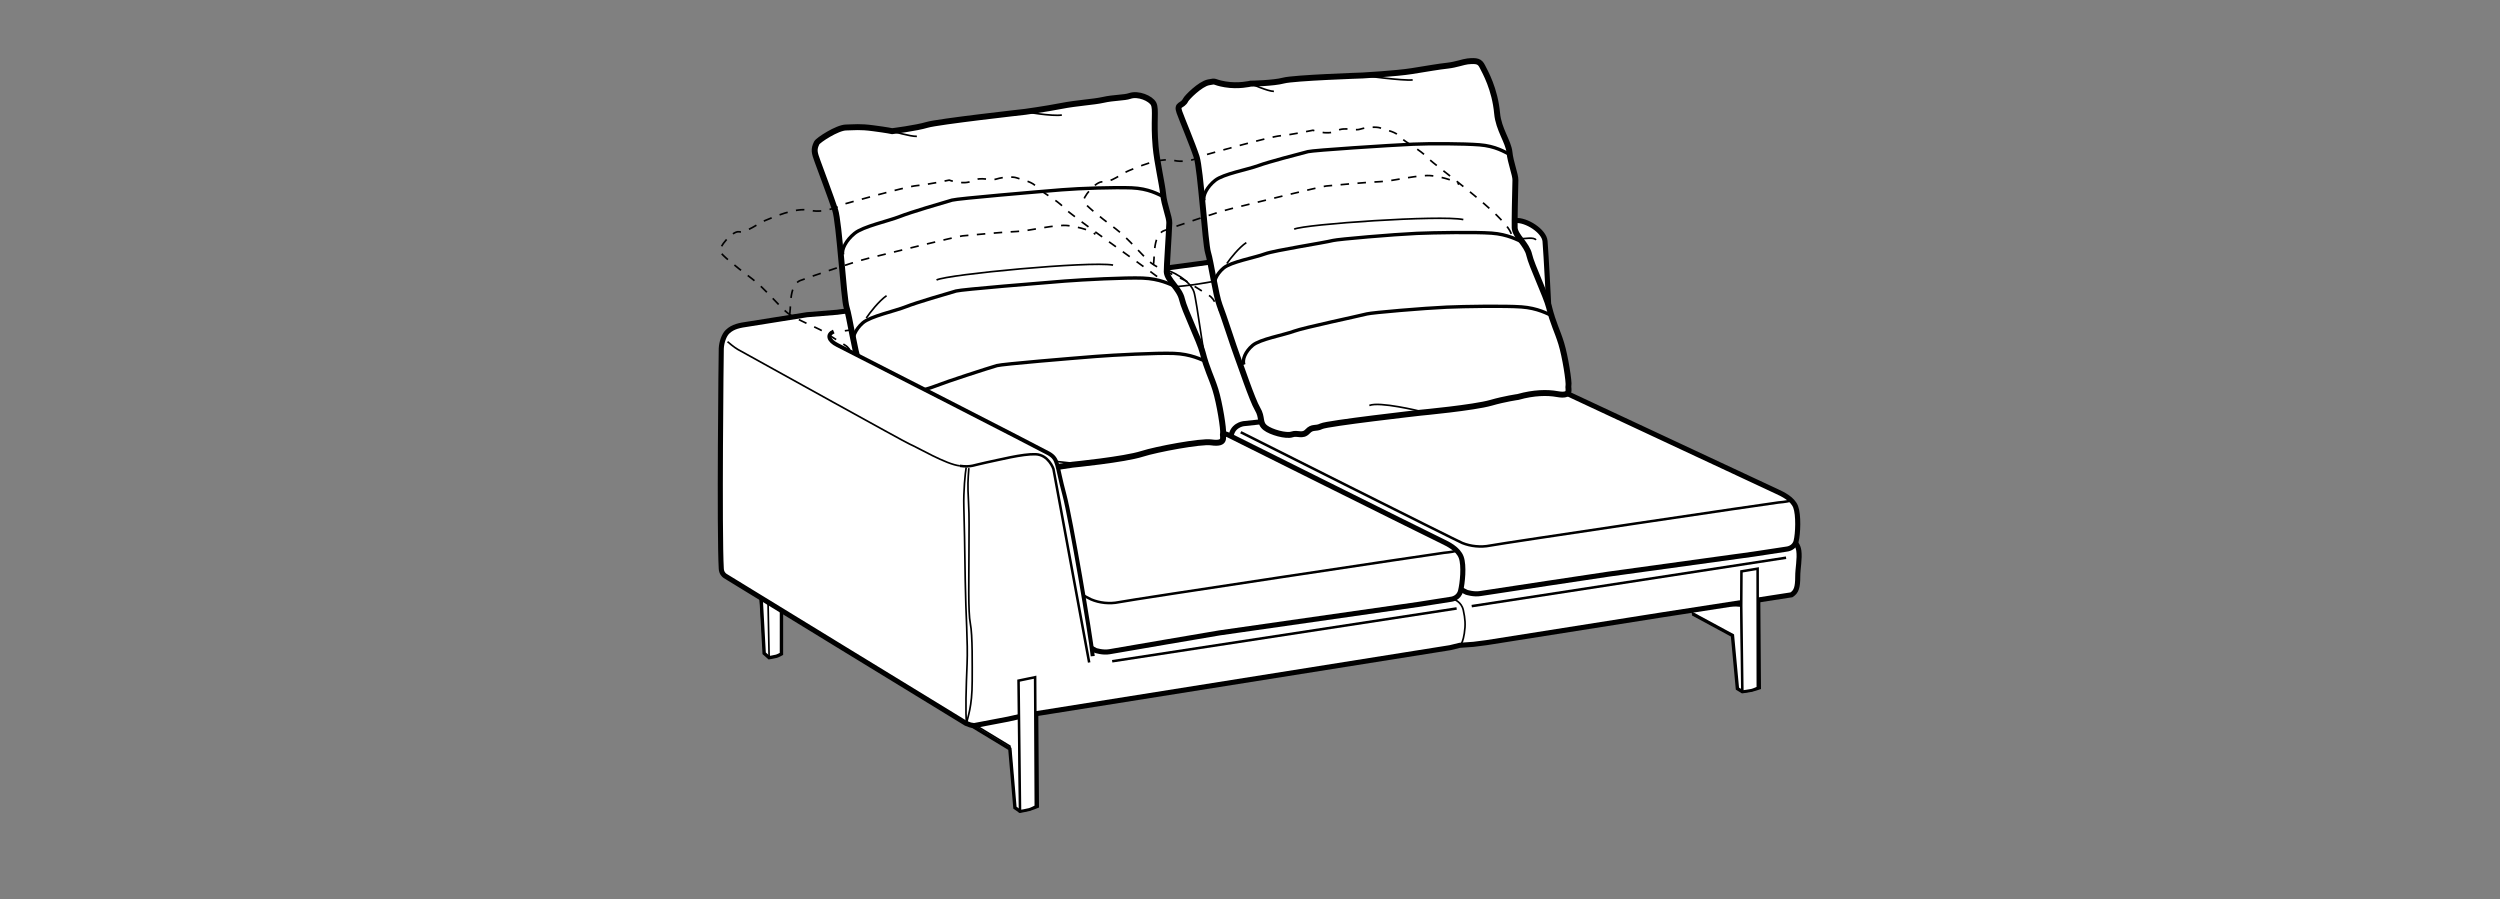 <?xml version="1.0" encoding="iso-8859-1"?>
<!-- Generator: Adobe Illustrator 15.0.2, SVG Export Plug-In . SVG Version: 6.00 Build 0)  -->
<!DOCTYPE svg PUBLIC "-//W3C//DTD SVG 1.1//EN" "http://www.w3.org/Graphics/SVG/1.1/DTD/svg11.dtd">
<svg version="1.1" id="Layer_1" xmlns="http://www.w3.org/2000/svg" xmlns:xlink="http://www.w3.org/1999/xlink" x="0px" y="0px"
	 width="147.401px" height="53.008px" viewBox="0 0 147.401 53.008" style="enable-background:new 0 0 147.401 53.008;"
	 xml:space="preserve">
<rect x="0" y="0" width="147.401" height="53.008" fill="#808080" stroke="none"/>
<polygon style="fill:#FFFFFF;stroke:#000000;stroke-width:0.1;" points="99.802,36.197 102.146,37.465 102.438,40.602 
	102.729,40.777 102.665,35.732 100.489,35.576 99.755,35.82 "/>
<path style="fill:none;stroke:#000000;stroke-width:0.2;" d="M99.802,36.197l2.344,1.268l0.293,3.137l0.291,0.176
	c0,0,0.404-0.053,0.541-0.084c0.133-0.031,0.458-0.141,0.458-0.141l-0.039-5.084"/>
<path style="fill:#FFFFFF;stroke:#000000;stroke-width:0.1;" d="M45.348,38.777c0,0,0.321-0.053,0.429-0.084
	s0.298-0.137,0.298-0.137l0.001-2.729l13.467,8.162l0.299,3.633l0.299,0.205l-0.066-5.885l-15.289-9.088l0.016,1.971l0.256,3.693
	L45.348,38.777z"/>
<path style="fill:#FFFFFF;stroke:#000000;stroke-width:0.1;" d="M45.348,38.777c0,0,0.321-0.053,0.429-0.084
	s0.298-0.137,0.298-0.137l0.001-2.793l-0.796-0.486L45.348,38.777z"/>
<path style="fill:none;stroke:#000000;stroke-width:0.2;" d="M44.866,35.111l0.189,3.408l0.292,0.258
	c0,0,0.321-0.053,0.429-0.084s0.298-0.137,0.298-0.137l0.001-2.564l13.467,8.162l0.299,3.469l0.299,0.205
	c0,0,0.412-0.068,0.549-0.109c0.138-0.039,0.471-0.174,0.471-0.174l-0.041-5.502"/>
<path style="fill:#FFFFFF;stroke:#000000;stroke-width:0.3;" d="M106.059,32.466c-0.088-0.621-0.648-0.771-1.199-1.028
	c0,0-11.132-5.106-11.927-5.366s-1.266-0.39-1.315-1.62c-0.029-0.744-0.375-8.362-0.522-10.231
	c-0.047-0.599-1.112-1.278-1.747-1.218S78.511,14.54,78.511,14.54l-3.832,0.459c0,0-7.811,1.083-9.588,1.276
	c-0.152,0.016-15.73,2.135-15.73,2.135l-1.782,0.146l-3.43,0.548c-0.546,0.078-0.928,0.146-1.252,0.453
	c-0.204,0.192-0.354,0.619-0.37,0.992c-0.01,0.17-0.123,10.881,0,12.985c0.015,0.244,0.143,0.363,0.219,0.418
	c0.121,0.084,14.214,8.699,14.214,8.699l0.251,0.094l0.221,0.037l2-0.381l0.908-0.203l25.154-4.01l0.578-0.141l0.8-0.057l0.778-0.1
	l10.352-1.639l7.622-1.18c0.285-0.18,0.371-0.436,0.371-1.078C105.994,33.523,106.125,32.946,106.059,32.466z"/>
<line style="fill:none;stroke:#000000;stroke-width:0.15;" x1="105.307" y1="32.883" x2="86.773" y2="35.738"/>
<path style="fill:#FFFFFF;stroke:#000000;stroke-width:0.15;" d="M102.729,40.777c0,0,0.404-0.053,0.541-0.084
	c0.133-0.031,0.372-0.143,0.372-0.143l-0.012-7.021l-0.954,0.16l-0.012,2.043L102.729,40.777z"/>
<path style="fill:#FFFFFF;stroke:#000000;stroke-width:0.3;" d="M86.474,34.924c0,0,0.434,0.141,0.819,0.07
	c0.388-0.068,7.576-1.146,7.576-1.146l8.524-1.176l1.963-0.299c0,0,0.438-0.041,0.545-0.471c0.11-0.43,0.152-1.551-0.029-2.021
	c-0.183-0.471-0.766-0.746-1.127-0.912c-1.408-0.652-12.379-5.784-12.379-5.784s-0.742-0.298-1.395-0.303
	c-0.655-0.006-1.945,0.08-1.945,0.08s-8.242,0.914-9.806,1.242c-1.562,0.329-5.907,0.777-5.907,0.777s-0.723,0.095-0.734,0.858
	c-0.013,0.815,0.553,2.301,0.771,2.456C73.444,28.361,73.648,28.584,86.474,34.924z"/>
<path style="fill:none;stroke:#000000;stroke-width:0.15;" d="M73.156,25.485c0.11,0.06,12.714,6.386,13.063,6.531
	c0.486,0.197,1.092,0.262,1.636,0.152c0.646-0.131,16.635-2.504,16.999-2.541c0.363-0.035,0.727-0.07,0.764-0.178"/>
<path style="fill:#FFFFFF;stroke:#000000;stroke-width:0.3;" d="M64.593,38.35c0,0,0.433,0.146,0.82,0.076
	c0.387-0.074,6.504-1.113,6.504-1.113l11.692-1.674l1.962-0.309c0,0,0.438-0.045,0.546-0.494c0.11-0.445,0.218-1.488,0.036-1.979
	c-0.183-0.49-0.766-0.775-1.127-0.949c-1.408-0.68-12.601-6.261-12.601-6.261s-0.74-0.31-1.396-0.314
	c-0.653-0.005-1.943,0.082-1.943,0.082s-10.26,1.803-11.822,2.144c-1.563,0.342-5.051,0.604-5.051,0.604s-0.17,0.203-0.182,1
	c-0.015,0.85,0,2.268,0.217,2.428C52.468,31.748,64.593,38.35,64.593,38.35z"/>
<line style="fill:none;stroke:#000000;stroke-width:0.15;" x1="85.884" y1="35.875" x2="65.575" y2="38.988"/>
<path style="fill:none;stroke:#000000;stroke-width:0.15;" d="M52.468,28.35c-0.654-0.373,10.988,6.617,11.87,6.994
	c0.487,0.207,1.093,0.273,1.636,0.16c0.647-0.139,18.798-2.871,19.162-2.91c0.363-0.037,0.727-0.074,0.764-0.186"/>
<path style="fill:#FFFFFF;stroke:#000000;stroke-width:0.15;" d="M60.14,47.828c0,0,0.412-0.068,0.549-0.109
	c0.138-0.039,0.383-0.174,0.383-0.174l-0.041-7.617l-0.977,0.203l0.02,1.812L60.14,47.828z"/>
<path style="fill:none;stroke:#000000;stroke-width:0.1;" d="M85.734,35.342c0,0,0.437,0.139,0.544,0.635
	c0.11,0.5,0.139,0.861,0.059,1.367c-0.072,0.447-0.143,0.578-0.275,0.768"/>
<path style="fill:none;stroke:#000000;stroke-width:0.1;" d="M49.812,19.504c0,0,9.043-1.204,18.564-2.495
	c0.664-0.09,1.274-0.124,1.94-0.215c0.641-0.087,1.338-0.23,1.976-0.317c1.553-0.212,3.087-0.421,4.564-0.625
	c7.223-0.993,12.455-1.767,12.624-1.767c0.444,0,0.952-0.127,1.079,0.063"/>
<path style="fill:none;stroke:#000000;stroke-width:0.1;" d="M68.521,15.865c0.524,0.05,1.65,0.669,1.875,1.344
	c0.161,0.484,0.67,4.481,0.92,5.505c0.137,0.561,0.588,2.492,0.455,2.683"/>
<g>
	<path style="fill:#FFFFFF;stroke:#000000;stroke-width:0.35;" d="M74.608,25.222c-0.377-0.295-0.152-0.596-0.464-1.112
		c-0.311-0.515-1.035-2.691-1.207-3.134s-0.808-2.428-1.029-2.983c-0.219-0.558-0.517-2.574-0.682-3.102
		c-0.167-0.53-0.436-4.908-0.673-5.641c-0.237-0.731-0.866-2.218-1.013-2.634c-0.184-0.514,0.176-0.338,0.361-0.713
		c0.074-0.155,0.85-0.943,1.348-1.046c0.527-0.108,0.213-0.016,0.991,0.118c0.782,0.134,1.498-0.042,1.498-0.042
		s1.344-0.021,1.942-0.183c0.6-0.162,4.661-0.299,4.661-0.299s1.98-0.11,2.902-0.258c0.92-0.147,1.575-0.264,2.116-0.323
		c0.484-0.054,0.931-0.226,1.175-0.25c0.536-0.053,0.712-0.013,0.868,0.303c0.16,0.317,0.738,1.316,0.87,2.771
		c0.084,0.93,0.664,1.662,0.727,2.281c0.06,0.616,0.36,1.324,0.35,1.649c-0.023,0.723-0.054,2.588-0.043,2.812
		c0.027,0.486,0.72,0.968,0.858,1.594c0.14,0.625,0.999,2.409,1.167,3.076c0.248,0.987,0.484,1.375,0.721,2.147
		s0.473,2.302,0.425,2.484c-0.048,0.183,0.233,0.661-0.666,0.498c-0.574-0.105-1.372-0.094-2.311,0.171c0,0-0.779,0.109-1.591,0.344
		c-1.013,0.29-4.149,0.583-4.149,0.583s-5.493,0.622-5.85,0.799s-0.52-0.01-0.819,0.309c-0.301,0.316-0.573,0.055-0.915,0.174
		C75.833,25.732,74.938,25.481,74.608,25.222z"/>
	<path style="fill:none;stroke:#000000;stroke-width:0.1;" d="M76.305,13.512c0.63-0.296,8.621-0.845,9.973-0.566"/>
	<path style="fill:none;stroke:#000000;stroke-width:0.1;" d="M73.739,4.933c0,0,1.027,0.459,1.37,0.453"/>
	<path style="fill:none;stroke:#000000;stroke-width:0.1;" d="M80.343,4.451c0,0,2.413,0.325,2.948,0.26"/>
	<path style="fill:none;stroke:#000000;stroke-width:0.1;" d="M80.738,23.907c0.594-0.248,2.965,0.333,2.965,0.333"/>
	<path style="fill:none;stroke:#000000;stroke-width:0.1;" d="M73.483,14.305c-0.433,0.29-0.942,0.93-1.146,1.231"/>
	<path style="fill:none;stroke:#000000;stroke-width:0.2;" d="M89.835,14.308c-0.351-0.158-0.927-0.491-1.89-0.562
		c-0.967-0.07-3.365-0.03-4.408,0.014c-1.357,0.06-4.64,0.342-4.947,0.419c-0.539,0.138-3.441,0.582-3.998,0.787
		c-0.615,0.229-2.02,0.474-2.448,0.837c-0.436,0.368-0.626,0.85-0.517,1.143"/>
	<path style="fill:none;stroke:#000000;stroke-width:0.2;" d="M91.596,18.657c-0.351-0.158-0.927-0.49-1.891-0.561
		c-0.967-0.07-3.364-0.031-4.408,0.014c-1.357,0.06-4.395,0.32-4.701,0.398c-0.538,0.138-3.734,0.811-4.29,1.017
		c-0.617,0.229-2.021,0.474-2.449,0.837c-0.435,0.368-0.626,0.85-0.517,1.142"/>
	<path style="fill:none;stroke:#000000;stroke-width:0.2;" d="M89.044,9.124c-0.329-0.165-0.863-0.511-1.817-0.586
		c-0.957-0.073-2.876-0.083-3.925-0.036c-1.362,0.062-5.868,0.356-6.184,0.438c-0.555,0.144-2.332,0.606-2.914,0.821
		C73.56,10,72.125,10.255,71.65,10.633c-0.482,0.384-0.734,0.888-0.663,1.193"/>
</g>
<g>
	<path style="fill:#FFFFFF;stroke:#000000;stroke-width:0.35;" d="M53.576,28.78c-0.394-0.292-0.283-0.69-0.608-1.214
		c-0.324-0.522-1.082-2.75-1.262-3.202c-0.182-0.452-0.845-2.485-1.077-3.052c-0.229-0.57-0.541-2.647-0.715-3.188
		c-0.173-0.543-0.427-5.003-0.674-5.749c-0.246-0.745-0.881-2.428-1.033-2.851c-0.19-0.522-0.248-0.705-0.053-1.098
		c0.079-0.162,1.21-0.902,1.728-0.909c0.52-0.008,0.792-0.064,1.606,0.045c0.82,0.107,1.114,0.172,1.114,0.172
		s1.429-0.181,2.058-0.372s5.783-0.768,5.783-0.768s1.148-0.156,2.116-0.344c0.966-0.188,1.917-0.232,2.479-0.359
		c0.633-0.143,1.256-0.121,1.568-0.231c0.501-0.179,1.246,0.144,1.409,0.463c0.166,0.321-0.013,1.021,0.12,2.516
		c0.086,0.956,0.383,2.184,0.446,2.819c0.06,0.634,0.373,1.352,0.361,1.688c-0.026,0.747-0.162,2.646-0.151,2.878
		c0.03,0.502,0.754,0.977,0.898,1.62c0.145,0.643,1.045,2.458,1.22,3.143c0.26,1.013,0.507,1.407,0.755,2.197
		c0.246,0.791,0.495,2.367,0.445,2.558c-0.051,0.191,0.243,0.676-0.696,0.541c-0.601-0.088-3.228,0.404-4.075,0.677
		c-1.058,0.338-4.106,0.639-4.106,0.639s-5.958,0.891-6.329,1.087c-0.371,0.195-0.979,0.199-1.292,0.54
		c-0.314,0.339-0.24,0.098-0.597,0.234C54.655,29.395,53.921,29.037,53.576,28.78z"/>
	<path style="fill:none;stroke:#000000;stroke-width:0.1;" d="M55.219,16.508c0.657-0.331,8.997-1.119,10.408-0.879"/>
	<path style="fill:none;stroke:#000000;stroke-width:0.1;" d="M52.603,7.734c0,0,1.093,0.326,1.454,0.305"/>
	<path style="fill:none;stroke:#000000;stroke-width:0.1;" d="M60.443,6.594c0,0,1.6,0.276,2.163,0.188"/>
	<path style="fill:none;stroke:#000000;stroke-width:0.1;" d="M58.927,27.146c0.62-0.278,4.244,0.159,4.244,0.159"/>
	<path style="fill:none;stroke:#000000;stroke-width:0.1;" d="M52.271,17.434c-0.451,0.316-0.983,0.998-1.195,1.318"/>
	<path style="fill:none;stroke:#000000;stroke-width:0.2;" d="M69.344,16.908c-0.367-0.151-0.967-0.474-1.974-0.512
		c-1.01-0.037-3.517,0.093-4.605,0.177c-1.418,0.113-6.075,0.493-6.396,0.585c-0.563,0.163-2.357,0.686-2.938,0.919
		c-0.644,0.26-2.109,0.565-2.559,0.958c-0.452,0.397-0.652,0.904-0.538,1.204"/>
	<path style="fill:none;stroke:#000000;stroke-width:0.2;" d="M71.185,21.349c-0.365-0.151-0.967-0.474-1.975-0.512
		c-1.01-0.037-3.516,0.093-4.605,0.178c-1.416,0.112-5.508,0.45-5.829,0.542c-0.562,0.163-2.973,0.945-3.553,1.179
		c-0.644,0.26-2.11,0.565-2.558,0.958c-0.453,0.397-0.653,0.903-0.539,1.203"/>
	<path style="fill:none;stroke:#000000;stroke-width:0.2;" d="M68.627,11.61c-0.344-0.157-0.904-0.494-1.905-0.534
		c-1.005-0.038-3.019,0.025-4.118,0.114c-1.432,0.116-6.142,0.514-6.474,0.61c-0.583,0.17-2.448,0.715-3.061,0.96
		c-0.678,0.271-2.185,0.59-2.683,1c-0.508,0.414-0.773,0.943-0.7,1.255"/>
</g>
<g>
	<path style="fill:none;stroke:#000000;stroke-width:0.1;stroke-dasharray:0.5;" d="M68.226,16.308
		c-0.861-0.661-5.059-3.585-5.488-4.058c-0.427-0.472-1.361-0.935-1.595-1.207c-0.284-0.335-0.735-0.396-1.217-0.562
		c-0.194-0.069-0.758-0.056-1.167,0.072c-0.412,0.13-0.869-0.163-1.415,0.106c-0.552,0.27-1.377-0.039-1.377-0.039
		s-1.267,0.267-1.917,0.324c-0.649,0.056-4.336,1.104-4.336,1.104s-1.031,0.559-1.938,0.354c-0.897-0.203-2.253,0.443-2.665,0.6
		c-0.327,0.125-1.137,0.743-1.533,0.664c-0.391-0.081-1.258,0.962-1.119,1.179c0.139,0.219,0.759,0.747,1.895,1.601
		c0.729,0.547,1.616,1.651,2.094,2.017c0.48,0.363,1.759,0.872,2.046,1.053c0.641,0.403,1.102,0.698,1.318,0.827
		c0.464,0.278,0.36,0.719,0.872,1.103"/>
	<path style="fill:none;stroke:#000000;stroke-width:0.1;stroke-dasharray:0.5;" d="M46.537,18.558
		c0.139-0.175-0.095-1.743,0.656-2.021c0.752-0.278,3.062-1.072,3.996-1.305c1.214-0.303,5.224-1.292,5.562-1.325
		c0.597-0.056,2.507-0.235,3.191-0.258c0.751-0.025,2.32-0.441,3.051-0.345c0.741,0.097,1.388,0.32,1.591,0.509"/>
</g>
<g>
	<path style="fill:none;stroke:#000000;stroke-width:0.1;stroke-dasharray:0.5;" d="M89.105,13.79
		c-0.333-1.083-4.491-4.007-4.921-4.48c-0.427-0.472-1.361-0.935-1.595-1.207c-0.284-0.335-0.735-0.396-1.217-0.562
		c-0.194-0.069-0.758-0.056-1.167,0.072c-0.412,0.13-0.869-0.163-1.415,0.106c-0.552,0.27-1.377-0.039-1.377-0.039
		s-1.267,0.267-1.917,0.324c-0.649,0.056-4.336,1.104-4.336,1.104s-1.031,0.559-1.938,0.354c-0.897-0.203-2.253,0.443-2.665,0.6
		c-0.327,0.125-1.137,0.743-1.533,0.664c-0.391-0.081-1.258,0.962-1.119,1.179c0.139,0.219,0.759,0.747,1.895,1.601
		c0.729,0.547,1.616,1.651,2.094,2.017c0.48,0.363,1.759,0.872,2.046,1.053c0.641,0.403,1.102,0.698,1.318,0.827
		c0.464,0.278,0.36,0.719,0.872,1.103"/>
	<path style="fill:none;stroke:#000000;stroke-width:0.1;stroke-dasharray:0.5;" d="M67.984,15.618
		c0.139-0.175-0.095-1.743,0.656-2.021c0.752-0.278,3.062-1.072,3.996-1.305c1.214-0.303,5.224-1.292,5.562-1.325
		c0.597-0.056,2.507-0.235,3.191-0.258c0.751-0.025,2.32-0.441,3.051-0.345c0.741,0.097,1.388,0.32,1.591,0.509"/>
</g>
<path style="fill:#FFFFFF;" d="M47.774,31.059l-0.289-10.797l1.561-0.588c-0.402,0.174-0.219,0.398,0.332,0.674
	c0.732,0.365,12.187,6.224,12.55,6.478c0.364,0.254,0.341,0.537,0.831,2.351c0.361,1.336,1.55,8.311,1.669,9.512L47.774,31.059z"/>
<path style="fill:none;stroke:#000000;stroke-width:0.236;" d="M49.157,19.546c-0.403,0.175-0.33,0.525,0.221,0.801
	c0.732,0.365,12.077,6.168,12.459,6.392c0.583,0.343,0.432,0.623,0.922,2.437c0.361,1.336,1.55,8.311,1.669,9.512"/>
<path style="fill:none;stroke:#000000;stroke-width:0.15;" d="M64.218,39.061l-2.108-11.418c0,0-0.286-0.83-1.05-0.861
	c-0.763-0.031-2.191,0.341-2.918,0.488c-0.729,0.148-0.877,0.289-1.547,0.197"/>
<path style="fill:none;stroke:#000000;stroke-width:0.1;" d="M42.896,20.144c0.012,0.016,0.388,0.337,0.609,0.46
	c1.847,1.018,9.813,5.446,10.126,5.579c0.486,0.206,2.15,1.198,2.963,1.284"/>
<path style="fill:none;stroke:#000000;stroke-width:0.1;" d="M56.966,27.567c-0.055,0.301-0.165,1.396-0.138,2.326
	c0.028,0.931,0.056,2.354,0.083,4.352c0.027,1.998,0.164,3.612,0.109,4.899c-0.055,1.286-0.109,2.982-0.027,3.503"/>
<path style="fill:none;stroke:#000000;stroke-width:0.1;" d="M57.124,27.602c-0.055,0.767-0.076,0.924-0.021,1.963
	c0.055,1.041,0.027,1.506,0.027,3.012c0,1.505-0.055,3.503,0.082,4.188c0.137,0.684,0.109,2.518,0.109,3.394
	c0,1.567-0.273,2.107-0.328,2.49"/>
</svg>
